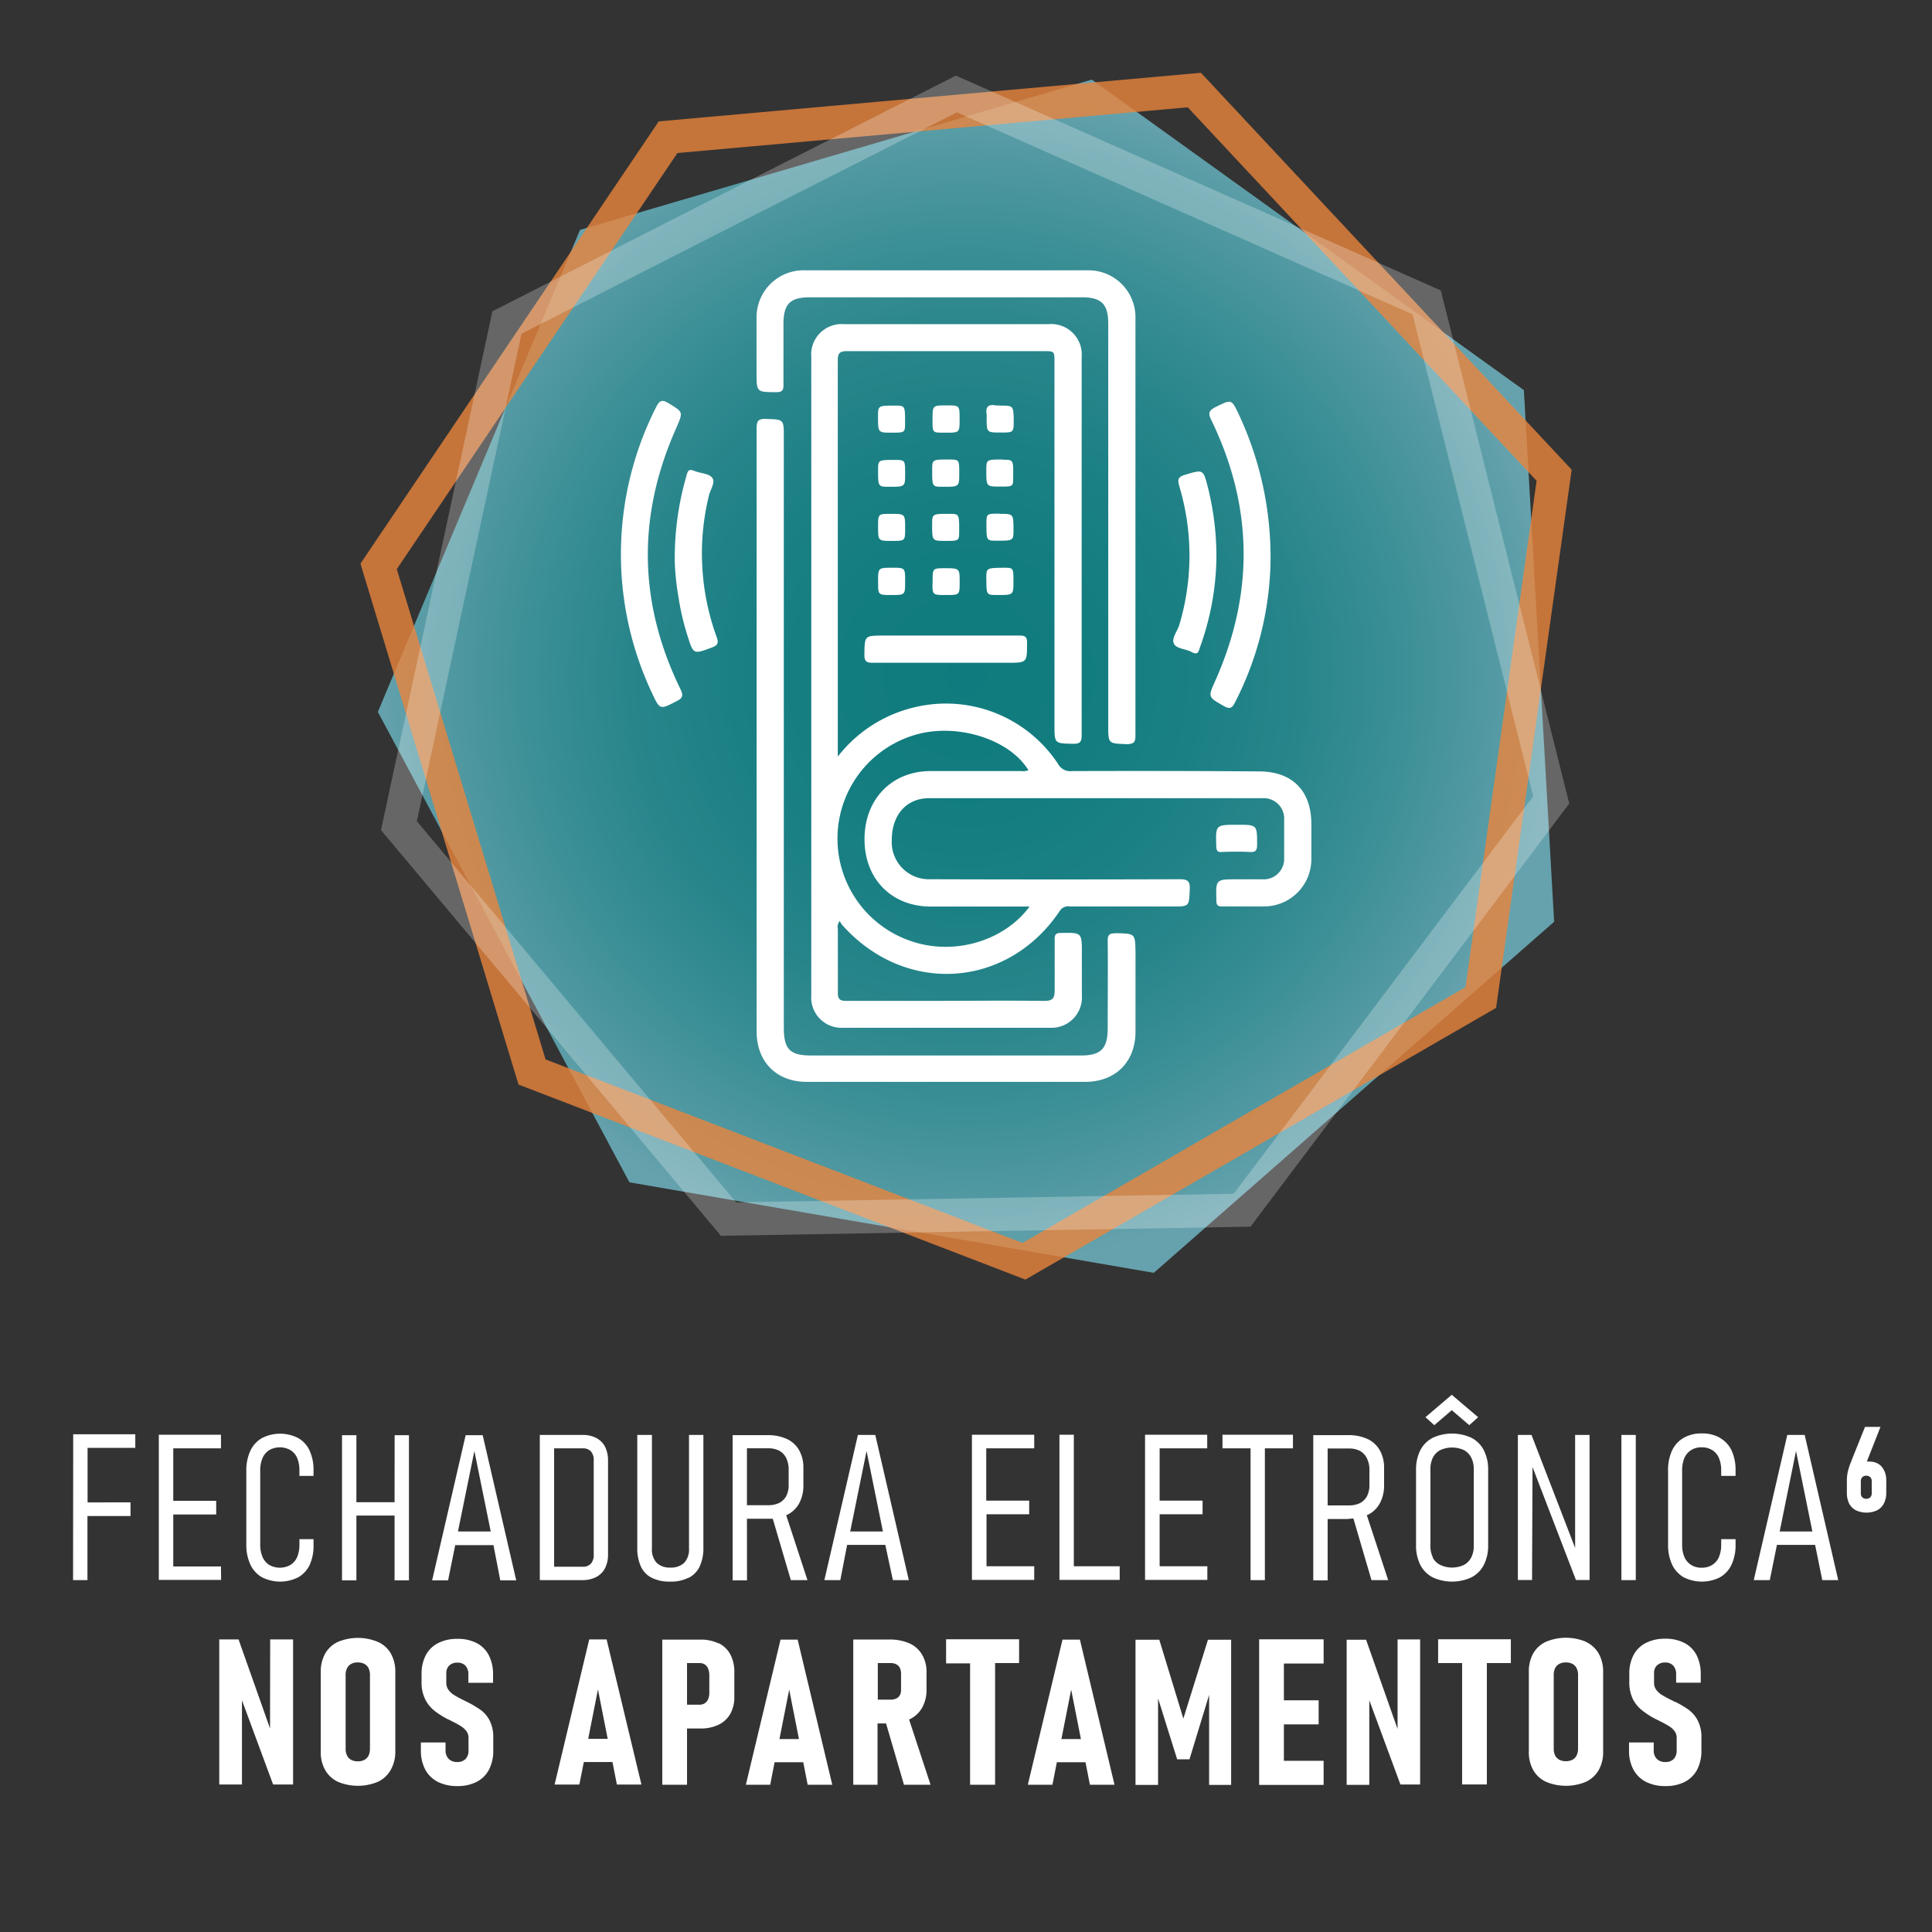 <svg xmlns="http://www.w3.org/2000/svg" xmlns:xlink="http://www.w3.org/1999/xlink" viewBox="0 0 283.46 283.46"><rect x="0" y="0" width="283.46" height="283.46" fill="#333333" stroke="none"/><defs><style>.cls-1{opacity:0.75;fill:url(#Gradiente_Verde);}.cls-2,.cls-3{fill:none;stroke-miterlimit:10;stroke-width:4.87px;}.cls-2{stroke:#ea843d;opacity:0.8;}.cls-3{stroke:#fff;opacity:0.25;}.cls-4{fill:#fff;}</style><radialGradient id="Gradiente_Verde" cx="141.73" cy="99.23" r="86.92" gradientTransform="translate(0 -0.02)" gradientUnits="userSpaceOnUse"><stop offset="0" stop-color="#049396"/><stop offset="0.21" stop-color="#079598"/><stop offset="0.39" stop-color="#12999e"/><stop offset="0.57" stop-color="#24a1a8"/><stop offset="0.73" stop-color="#3dadb6"/><stop offset="0.89" stop-color="#5dbbc8"/><stop offset="1" stop-color="#77c7d6"/></radialGradient></defs><g id="Fundo"><polygon class="cls-1" points="169.28 186.75 228.02 135.24 223.58 57.24 160.19 11.68 85.1 33.73 70.27 69.09 55.44 104.45 92.35 173.47 169.28 186.75"/><polygon class="cls-2" points="150.23 185.05 217.26 146.36 228.02 69.73 175.23 13.21 98.02 20.13 76.78 51.61 55.55 83.1 78.06 157.28 150.23 185.05"/><path class="cls-3" d="M106.89,178.86l75.35-1.3,45.35-60.2-18.27-73-69-30.57L107.33,30.53,74.38,47.32q-7.92,36.92-15.85,73.82Z"/></g><g id="Camada_1" data-name="Camada 1"><path class="cls-4" d="M157.27,113.13a2,2,0,0,1-2-1,19.71,19.71,0,0,0-20.6-8.47A20.11,20.11,0,0,0,122.92,111c0-.54,0-.77,0-1q0-28.59,0-57.19c0-1.1.42-1.29,1.39-1.29,9.59,0,19.19,0,28.78,0,1.62,0,1.62,0,1.62,1.64v53.23c0,2.73,0,2.68,2.79,2.74,1,0,1.2-.32,1.2-1.25q0-27.73,0-55.46a4.48,4.48,0,0,0-4.87-4.86h-30a4.46,4.46,0,0,0-4.8,4.79q0,46.85,0,93.68a4.44,4.44,0,0,0,4.71,4.76h30.27a4.46,4.46,0,0,0,4.72-4.77c0-2.07,0-4.14,0-6.2,0-3,0-3-3.08-2.94-.7,0-.92.21-.91.91,0,2.48,0,5,0,7.44,0,1.23-.28,1.64-1.57,1.62-6-.07-11.91,0-17.87,0-3.72,0-7.44,0-11.16,0-.93,0-1.23-.29-1.21-1.21,0-3.1,0-6.2,0-9.31a1.41,1.41,0,0,1,.27-1.2,3.86,3.86,0,0,0,.33.54c9.22,10.4,24.31,9.44,32-2.08A1.45,1.45,0,0,1,157,133h15c2.53,0,2.44,0,2.56-2.49.07-1.31-.38-1.52-1.57-1.51q-18.24.06-36.48,0a5.45,5.45,0,0,1-5.67-5.73c0-3.68,2.12-6.16,5.48-6.16q24.45,0,48.89,0a3,3,0,0,1,3.2,3.16c0,1.86,0,3.73,0,5.59a3,3,0,0,1-3.22,3.15c-1.24,0-2.48,0-3.72,0-3.12,0-3.1,0-3,3.14,0,.66.2.85.85.84,2,0,4,0,6.08,0a6.94,6.94,0,0,0,7-7c0-1.69,0-3.39,0-5.09,0-4.89-2.81-7.72-7.67-7.72C175.55,113.11,166.41,113.1,157.27,113.13Zm-7.58,0c-4.38,0-8.76,0-13.14,0-5.72,0-9.71,4.13-9.71,10s4,9.85,9.67,9.88c4.38,0,8.76,0,13.14,0h1.41c-3.86,5.19-11.32,7.26-17.59,5a15.87,15.87,0,0,1,1.25-30.32c6.05-1.56,13.48.88,16.17,5.32A2.34,2.34,0,0,1,149.69,113.11Zm14,23.8c-.91,0-1.19.2-1.17,1.15.05,4.26,0,8.52,0,12.78,0,3-1,4-3.91,4H119c-3.12,0-4-.94-4-4.09V64.13c0-2.64,0-2.57-2.62-2.67-1.22-.05-1.37.4-1.37,1.46q0,22.2,0,44.41v44c0,4.47,2.92,7.4,7.37,7.4h40.82c4.46,0,7.39-2.92,7.4-7.36,0-3.89,0-7.78,0-11.66C166.55,136.91,166.55,137,163.73,136.91ZM113.84,57.54c.85,0,1.13-.19,1.11-1.08,0-3,0-6,0-8.94s1-3.9,3.85-3.9h39.95c2.85,0,3.85,1,3.85,3.9v58.93c0,2.7,0,2.62,2.68,2.73,1.19,0,1.32-.39,1.31-1.4q0-15.27,0-30.52c0-10.17,0-20.35,0-30.52a6.88,6.88,0,0,0-7-7.08q-20.72,0-41.44,0A6.9,6.9,0,0,0,111,46.71c0,2.65,0,5.29,0,7.94C111,57.55,111,57.52,113.84,57.54ZM99.28,102.87c.9-.46,1-.81.56-1.75q-9.28-19-.59-38.39c1-2.34,1-2.25-1.2-3.59-1-.61-1.34-.29-1.8.62a47.72,47.72,0,0,0-.61,41.88C96.83,104.19,96.82,104.14,99.28,102.87Zm79.05-3.05c-1.11,2.49-1.12,2.42,1.23,3.77.87.49,1.21.33,1.63-.52a47,47,0,0,0,5.21-20.24,49.43,49.43,0,0,0-4.63-22c-1.1-2.32-1.07-2.26-3.4-1.12-1.11.54-1.11,1-.61,2C183.86,74.35,184,87.05,178.33,99.82Zm-78.75-12a36.16,36.16,0,0,0,1.28,5.42c.88,2.81.87,2.77,3.59,1.76.94-.35,1-.74.67-1.61A35.8,35.8,0,0,1,104,72.75c.21-.9,1-2,.5-2.65s-1.73-.64-2.6-1-1,0-1.18.69A43.42,43.42,0,0,0,99,82.4,37.38,37.38,0,0,0,99.58,87.8Zm72.65,6.61c.4.79,1.74.76,2.6,1.23s1,.07,1.19-.58a40.16,40.16,0,0,0,2.45-13.15,41.6,41.6,0,0,0-1.24-10.38c-.7-2.74-.68-2.68-3.34-1.9-1.1.32-1.14.75-.85,1.73A35.46,35.46,0,0,1,173,91.77C172.69,92.67,171.86,93.69,172.23,94.41ZM126.82,96c0,.94.2,1.25,1.21,1.24,6.57,0,13.14,0,19.71,0,3,0,2.93,0,2.95-2.94,0-.93-.34-1.06-1.14-1.05-3.56,0-7.11,0-10.66,0h-9.3C126.83,93.26,126.87,93.26,126.82,96Zm52.46,29c1.36-.05,2.72-.07,4.08,0,.9.06,1.09-.26,1.08-1.11,0-2.88,0-2.88-2.88-2.88-3.23,0-3.21,0-3.11,3.14C178.47,124.81,178.61,125.06,179.28,125ZM130.79,63.48c2,0,2,0,2-1.5,0-2.47,0-2.47-1.53-2.47-2.44,0-2.44,0-2.44,1.68C128.83,63.48,128.83,63.48,130.79,63.48Zm8,0c2,0,2,0,2-2s0-2-1.9-2c-2.07,0-2.07,0-2.07,2.05S136.77,63.48,138.74,63.48Zm7.9-4a3.2,3.2,0,0,1-.62,0c-1.13-.22-1.49.29-1.31,1.34a2.78,2.78,0,0,1,0,.5c0,2.14,0,2.14,2.11,2.14,1.86,0,1.86,0,1.86-1.9C148.68,59.51,148.68,59.51,146.64,59.51ZM130.49,71.42c2.31,0,2.31,0,2.31-1.94s0-2-1.48-2c-2.49,0-2.49,0-2.49,1.51C128.83,71.42,128.83,71.42,130.49,71.42Zm7.89,0c2.36,0,2.36,0,2.36-2s0-2-1.54-2c-2.43,0-2.43,0-2.43,1.57C136.77,71.42,136.77,71.42,138.38,71.42Zm8.71-4c-2.38,0-2.38,0-2.38,1.62,0,2.35,0,2.35,2,2.35s1.94,0,1.94-1.44C148.69,67.45,148.69,67.45,147.09,67.45ZM130.87,79.36c1.93,0,1.93,0,1.93-1.83,0-2.14,0-2.14-2.11-2.14-1.86,0-1.86,0-1.86,1.89C128.83,79.36,128.83,79.36,130.87,79.36Zm7.86,0c2,0,2,0,2-1.5,0-2.47,0-2.47-1.53-2.47-2.44,0-2.44,0-2.44,1.68C136.77,79.36,136.77,79.36,138.73,79.36Zm8-4c-2,0-2,0-2,1.48,0,2.49,0,2.49,1.51,2.49,2.46,0,2.46,0,2.46-1.66C148.68,75.39,148.68,75.39,146.74,75.39ZM130.8,87.3c2,0,2,0,2-2s0-2-1.9-2c-2.07,0-2.07,0-2.07,2.06C128.83,87.3,128.83,87.3,130.8,87.3Zm8,0c2,0,2,0,2-1.93s0-2-2.08-2c-1.89,0-1.89,0-1.89,1.87C136.77,87.3,136.77,87.3,138.79,87.3Zm5.92-2.38c0,2.38,0,2.38,1.63,2.38,2.34,0,2.34,0,2.34-2s0-2-1.44-2C144.71,83.33,144.71,83.33,144.71,84.92Zm-134,146.91h2.11v-9.4h6.32v-2H12.85v-8h7v-2H10.74Zm21.7-2h-7v-7.63h6.3v-2h-6.3V212.5h7v-2H23.3v21.3h9.14ZM43.77,211a5.83,5.83,0,0,0-5.35,0,4.19,4.19,0,0,0-1.69,1.86,6.82,6.82,0,0,0-.59,3V226.6a6.79,6.79,0,0,0,.59,2.94,4.18,4.18,0,0,0,1.7,1.87,5.89,5.89,0,0,0,5.34,0,4.1,4.1,0,0,0,1.69-1.87A6.79,6.79,0,0,0,46,226.6v-.78H43.93v.78a4.67,4.67,0,0,1-.33,1.85,2.57,2.57,0,0,1-1,1.16,3.16,3.16,0,0,1-3.08,0,2.56,2.56,0,0,1-1-1.17,4.48,4.48,0,0,1-.34-1.84V215.78a4.54,4.54,0,0,1,.34-1.86,2.56,2.56,0,0,1,1-1.17,3.16,3.16,0,0,1,3.08,0,2.54,2.54,0,0,1,1,1.17,4.59,4.59,0,0,1,.33,1.84v.78H46v-.78a6.79,6.79,0,0,0-.58-2.94A4.08,4.08,0,0,0,43.77,211Zm14.12,9.4h-5.6v-9.83H50.18v21.3h2.11v-9.51h5.6v9.51H60v-21.3h-2.1Zm10.43-9.83-4.92,21.3h2.34l1.05-5.17H72.4l1,5.17h2.34l-4.92-21.3ZM67.19,224.7l2.41-11.81L72,224.7Zm20.28,6.68a3,3,0,0,0,1.3-1.3,4.4,4.4,0,0,0,.44-2.07V214.36a4.57,4.57,0,0,0-.43-2.08,3.05,3.05,0,0,0-1.29-1.3,4.34,4.34,0,0,0-2-.45H79.2v21.3h6.22A4.31,4.31,0,0,0,87.47,231.38ZM81.3,212.5h4.22a1.53,1.53,0,0,1,1.18.45,1.87,1.87,0,0,1,.41,1.29v13.88a1.87,1.87,0,0,1-.41,1.29,1.5,1.5,0,0,1-1.18.46H81.3Zm19.73,19a3.57,3.57,0,0,0,1.62-1.66,6.3,6.3,0,0,0,.55-2.77V210.53h-2.11v16.63a2.91,2.91,0,0,1-.69,2.12,2.78,2.78,0,0,1-2.07.71,2.7,2.7,0,0,1-2-.71,2.91,2.91,0,0,1-.68-2.12V210.53H93.5v16.53a6.5,6.5,0,0,0,.53,2.78,3.51,3.51,0,0,0,1.61,1.66,5.8,5.8,0,0,0,2.69.55A5.69,5.69,0,0,0,101,231.49Zm8.56-8.67h3c.27,0,.54,0,.79,0l2.65,9h2.44l-3.13-9.55.1,0a4.05,4.05,0,0,0,1.81-1.71,5.4,5.4,0,0,0,.62-2.69v-2.49a5.12,5.12,0,0,0-.62-2.61,4,4,0,0,0-1.81-1.66,6.67,6.67,0,0,0-2.85-.56h-5.1v21.31h2.11Zm0-10.34h3.13a3.48,3.48,0,0,1,1.64.37,2.49,2.49,0,0,1,1,1.09,3.73,3.73,0,0,1,.35,1.71v2.19a3.48,3.48,0,0,1-.35,1.64,2.46,2.46,0,0,1-1,1,3.61,3.61,0,0,1-1.64.35h-3.13ZM131,231.83h2.34l-4.92-21.3h-2.55l-4.92,21.3h2.34l1-5.17h5.6Zm-6.26-7.13,2.4-11.81,2.4,11.81Zm27-12.2v-2h-9.14v21.3h9.14v-2h-7v-7.63H151v-2h-6.3V212.5Zm5.81-2h-2.11v21.3h8.84v-2h-6.73Zm19.57,2v-2H168v21.3h9.14v-2h-7v-7.63h6.3v-2h-6.3V212.5Zm8.46,19.33V212.5h4.12v-2H179.36v2h4.12v19.33Zm13-9,2.64,9h2.45l-3.14-9.55.1,0a4,4,0,0,0,1.81-1.71,5.41,5.41,0,0,0,.63-2.69v-2.49a5.12,5.12,0,0,0-.63-2.61,4,4,0,0,0-1.81-1.66,6.67,6.67,0,0,0-2.85-.56h-5.1v21.31h2.11v-9h3C198,222.82,198.31,222.81,198.57,222.79Zm-3.79-10.31h3.13a3.48,3.48,0,0,1,1.64.37,2.49,2.49,0,0,1,1,1.09,3.72,3.72,0,0,1,.36,1.71v2.19a3.48,3.48,0,0,1-.36,1.64,2.46,2.46,0,0,1-1,1,3.61,3.61,0,0,1-1.64.35h-3.13ZM213,206.9l2.57,2.2,1.3-1.17L213,204.64l-3.86,3.29,1.3,1.17Zm2.9,24.52a4.21,4.21,0,0,0,1.81-1.83,6.18,6.18,0,0,0,.63-2.9v-11a6.18,6.18,0,0,0-.63-2.9,4.21,4.21,0,0,0-1.81-1.83,6.78,6.78,0,0,0-5.71,0,4.26,4.26,0,0,0-1.81,1.83,6.3,6.3,0,0,0-.62,2.9v11a6.3,6.3,0,0,0,.62,2.9,4.26,4.26,0,0,0,1.81,1.83,6.78,6.78,0,0,0,5.71,0Zm-5.66-2.9a3.68,3.68,0,0,1-.37-1.73V215.57a3.71,3.71,0,0,1,.37-1.73,2.55,2.55,0,0,1,1.09-1.09,4.18,4.18,0,0,1,3.44,0,2.58,2.58,0,0,1,1.08,1.09,3.71,3.71,0,0,1,.38,1.73v11.22a3.68,3.68,0,0,1-.38,1.73,2.53,2.53,0,0,1-1.08,1.09,4.08,4.08,0,0,1-3.44,0A2.5,2.5,0,0,1,210.2,228.52Zm14.61-13.28,6.37,16.58h2V210.53H231.1v16.58l-6.4-16.58h-2v21.29h2.08ZM240,210.53h-2.11v21.3H240Zm12.37.43a5.27,5.27,0,0,0-2.68-.65,5.18,5.18,0,0,0-2.67.65,4.21,4.21,0,0,0-1.7,1.86,6.82,6.82,0,0,0-.58,3V226.6a6.79,6.79,0,0,0,.58,2.94,4.23,4.23,0,0,0,1.7,1.87,5.91,5.91,0,0,0,5.35,0,4.16,4.16,0,0,0,1.69-1.87,6.79,6.79,0,0,0,.58-2.94v-.78h-2.11v.78a4.67,4.67,0,0,1-.33,1.85,2.53,2.53,0,0,1-1,1.16,2.8,2.8,0,0,1-1.54.4,2.77,2.77,0,0,1-1.53-.4,2.58,2.58,0,0,1-1-1.17,4.65,4.65,0,0,1-.33-1.84V215.78a4.72,4.72,0,0,1,.33-1.86,2.58,2.58,0,0,1,1-1.17,2.77,2.77,0,0,1,1.53-.4,2.8,2.8,0,0,1,1.54.4,2.5,2.5,0,0,1,1,1.17,4.59,4.59,0,0,1,.33,1.84v.78h2.11v-.78a6.79,6.79,0,0,0-.58-2.94A4.13,4.13,0,0,0,252.4,211Zm9.86-.43-4.92,21.3h2.35l1.05-5.17h5.6l1.05,5.17h2.34l-4.92-21.3Zm-1.12,14.17,2.4-11.81,2.4,11.81Zm15.29-9a2.08,2.08,0,0,0-.84-.94,2.58,2.58,0,0,0-1.32-.32,1.33,1.33,0,0,0-.34,0l2-5.09h-2.27l-1.95,4.86a2.09,2.09,0,0,1-.08.23l-.09.21a10.22,10.22,0,0,0-.41,1.32,6.19,6.19,0,0,0-.13,1.37V219a3.52,3.52,0,0,0,.33,1.59,2.33,2.33,0,0,0,1,1,3.7,3.7,0,0,0,3.1,0,2.33,2.33,0,0,0,1-1,3.39,3.39,0,0,0,.35-1.59V217.2A3.34,3.34,0,0,0,276.43,215.72Zm-1.78,3.35a.9.9,0,0,1-.21.64.92.92,0,0,1-1.18,0,.87.87,0,0,1-.21-.63v-1.71a.88.88,0,0,1,.21-.62.89.89,0,0,1,1.18,0,.86.86,0,0,1,.21.62Zm-235,34.55L35,240.53H32.17v21.29H35.5V249.46l4.57,12.36H43V240.53H39.64ZM55.45,240.9a7.62,7.62,0,0,0-5.88,0,4.17,4.17,0,0,0-1.86,1.71,5.38,5.38,0,0,0-.65,2.71V257a5.29,5.29,0,0,0,.65,2.7,4.25,4.25,0,0,0,1.86,1.72,7.62,7.62,0,0,0,5.88,0,4.2,4.2,0,0,0,1.86-1.72A5.29,5.29,0,0,0,58,257V245.32a5.38,5.38,0,0,0-.65-2.71A4.12,4.12,0,0,0,55.45,240.9Zm-1.17,15.67a2.35,2.35,0,0,1-.2,1,1.48,1.48,0,0,1-.61.63,2.06,2.06,0,0,1-1,.22,2,2,0,0,1-.95-.22,1.4,1.4,0,0,1-.6-.63,2.2,2.2,0,0,1-.21-1V245.76a2.12,2.12,0,0,1,.21-1,1.4,1.4,0,0,1,.6-.63,1.88,1.88,0,0,1,.95-.22,2,2,0,0,1,1,.22,1.48,1.48,0,0,1,.61.63,2.25,2.25,0,0,1,.2,1Zm16.31-5.64a15.78,15.78,0,0,0-2-1.2l0,0,0,0-.35-.17a2.49,2.49,0,0,0-.33-.16c-.56-.29-1-.53-1.32-.73a2.8,2.8,0,0,1-.79-.74,1.74,1.74,0,0,1-.32-1v-1.42a1.55,1.55,0,0,1,.43-1.15,1.7,1.7,0,0,1,1.23-.42,1.52,1.52,0,0,1,1.16.46,1.86,1.86,0,0,1,.42,1.29v1.21l3.62,0v-1.2a6.08,6.08,0,0,0-.62-2.84,4.13,4.13,0,0,0-1.79-1.79,5.92,5.92,0,0,0-2.79-.62,6.13,6.13,0,0,0-2.86.62,4.2,4.2,0,0,0-1.81,1.78,5.87,5.87,0,0,0-.62,2.79v1.1a5.53,5.53,0,0,0,.56,2.63A5,5,0,0,0,63.74,251a11.73,11.73,0,0,0,2,1.26l.19.08.11.06.11.06c.59.29,1.07.55,1.41.76a3.09,3.09,0,0,1,.85.74,1.64,1.64,0,0,1,.33,1v1.86a1.74,1.74,0,0,1-.43,1.25,1.62,1.62,0,0,1-1.22.45,1.67,1.67,0,0,1-1.26-.46,1.71,1.71,0,0,1-.46-1.27v-1.14l-3.62,0v1.14a6,6,0,0,0,.64,2.84,4.38,4.38,0,0,0,1.84,1.8,6.23,6.23,0,0,0,2.87.62,6.1,6.1,0,0,0,2.84-.62,4.25,4.25,0,0,0,1.81-1.8,6,6,0,0,0,.62-2.84V255a5.43,5.43,0,0,0-.52-2.55A4.51,4.51,0,0,0,70.59,250.93Zm15.86-10.4-5.08,21.3H85l.66-3.31h4.2l.65,3.31h3.6L89,240.53Zm-.15,14.59,1.43-7.25,1.43,7.25Zm19.14-14a6.06,6.06,0,0,0-2.71-.56H97.17v21.3h3.63v-8.26h1.93a6,6,0,0,0,2.7-.55,3.92,3.92,0,0,0,1.72-1.6,5,5,0,0,0,.59-2.52v-3.59a5.36,5.36,0,0,0-.58-2.59A3.78,3.78,0,0,0,105.44,241.09Zm-1.37,7.25a2.28,2.28,0,0,1-.18.94,1.35,1.35,0,0,1-.5.6,1.43,1.43,0,0,1-.76.2H100.8V244h1.83a1.42,1.42,0,0,1,.78.21,1.34,1.34,0,0,1,.49.62,2.64,2.64,0,0,1,.17,1Zm10.45-7.81-5.09,21.3H113l.65-3.31h4.2l.65,3.31h3.61l-5.08-21.3Zm-.16,14.59,1.43-7.25,1.43,7.25Zm19.06-2.88a4.15,4.15,0,0,0,1.87-1.71,5.3,5.3,0,0,0,.65-2.69v-2.49a5,5,0,0,0-.65-2.61,4.12,4.12,0,0,0-1.86-1.66,7.14,7.14,0,0,0-3-.56h-5.24v21.31h3.56v-9H130l2.63,9h3.9l-3.15-9.58Zm-1.22-4.31a1.6,1.6,0,0,1-.17.75,1.18,1.18,0,0,1-.52.49,1.87,1.87,0,0,1-.82.17h-1.9V244h1.9a1.74,1.74,0,0,1,.82.19,1.21,1.21,0,0,1,.52.53,2,2,0,0,1,.17.84Zm6.61-3.91h3.52v17.81H146V244h3.52v-3.49H138.81Zm17.08-3.49-5.09,21.3h3.61l.65-3.31h4.2l.65,3.31h3.61l-5.08-21.3Zm-.16,14.59,1.43-7.25,1.43,7.25Zm17.89-3-3.53-11.57H166.6v21.3h3.31v-12.7l2.8,8.94h1.81l2.88-9.45v13.21h3.23v-21.3h-3.4Zm11.12,9.73h9.46v-3.54h-5.83V253h5.1v-3.53h-5.1v-5.4h5.83v-3.55h-9.46Zm20.31-8.21-4.62-13.09h-2.85v21.29h3.32V249.46l4.57,12.36h2.89V240.53h-3.31ZM211,244h3.52v17.81h3.63V244h3.52v-3.49H211Zm21.69-3.12a7.6,7.6,0,0,0-5.87,0,4.15,4.15,0,0,0-1.87,1.71,5.38,5.38,0,0,0-.64,2.71V257a5.29,5.29,0,0,0,.64,2.7,4.22,4.22,0,0,0,1.87,1.72,7.6,7.6,0,0,0,5.87,0,4.22,4.22,0,0,0,1.87-1.72,5.29,5.29,0,0,0,.65-2.7V245.32a5.38,5.38,0,0,0-.65-2.71A4.15,4.15,0,0,0,232.69,240.9Zm-1.16,15.67a2.2,2.2,0,0,1-.21,1,1.4,1.4,0,0,1-.6.63,2.06,2.06,0,0,1-1,.22,2,2,0,0,1-.95-.22,1.48,1.48,0,0,1-.61-.63,2.35,2.35,0,0,1-.2-1V245.76a2.25,2.25,0,0,1,.2-1,1.48,1.48,0,0,1,.61-.63,1.88,1.88,0,0,1,.95-.22,2,2,0,0,1,1,.22,1.4,1.4,0,0,1,.6.63,2.12,2.12,0,0,1,.21,1Zm16.31-5.64a15.78,15.78,0,0,0-2-1.2l0,0-.06,0-.34-.17a2.49,2.49,0,0,0-.33-.16c-.57-.29-1-.53-1.33-.73a2.94,2.94,0,0,1-.79-.74,1.73,1.73,0,0,1-.31-1v-1.42a1.52,1.52,0,0,1,.43-1.15,1.69,1.69,0,0,1,1.22-.42,1.53,1.53,0,0,1,1.17.46,1.86,1.86,0,0,1,.42,1.29v1.21l3.61,0v-1.2a6.08,6.08,0,0,0-.61-2.84,4.18,4.18,0,0,0-1.79-1.79,5.94,5.94,0,0,0-2.8-.62,6.12,6.12,0,0,0-2.85.62,4.15,4.15,0,0,0-1.81,1.78,5.75,5.75,0,0,0-.62,2.79v1.1a5.65,5.65,0,0,0,.55,2.63A5.11,5.11,0,0,0,241,251a11.84,11.84,0,0,0,2,1.26l.19.08.11.06.11.06c.59.29,1.06.55,1.41.76a3.09,3.09,0,0,1,.85.74,1.64,1.64,0,0,1,.33,1v1.86a1.79,1.79,0,0,1-.43,1.25,1.63,1.63,0,0,1-1.23.45,1.7,1.7,0,0,1-1.26-.46,1.74,1.74,0,0,1-.45-1.27v-1.14l-3.62,0v1.14a5.84,5.84,0,0,0,.64,2.84,4.32,4.32,0,0,0,1.84,1.8,6.2,6.2,0,0,0,2.87.62,6.1,6.1,0,0,0,2.84-.62,4.3,4.3,0,0,0,1.81-1.8,6.08,6.08,0,0,0,.62-2.84V255a5.3,5.3,0,0,0-.53-2.55A4.38,4.38,0,0,0,247.84,250.93Z"/></g></svg>